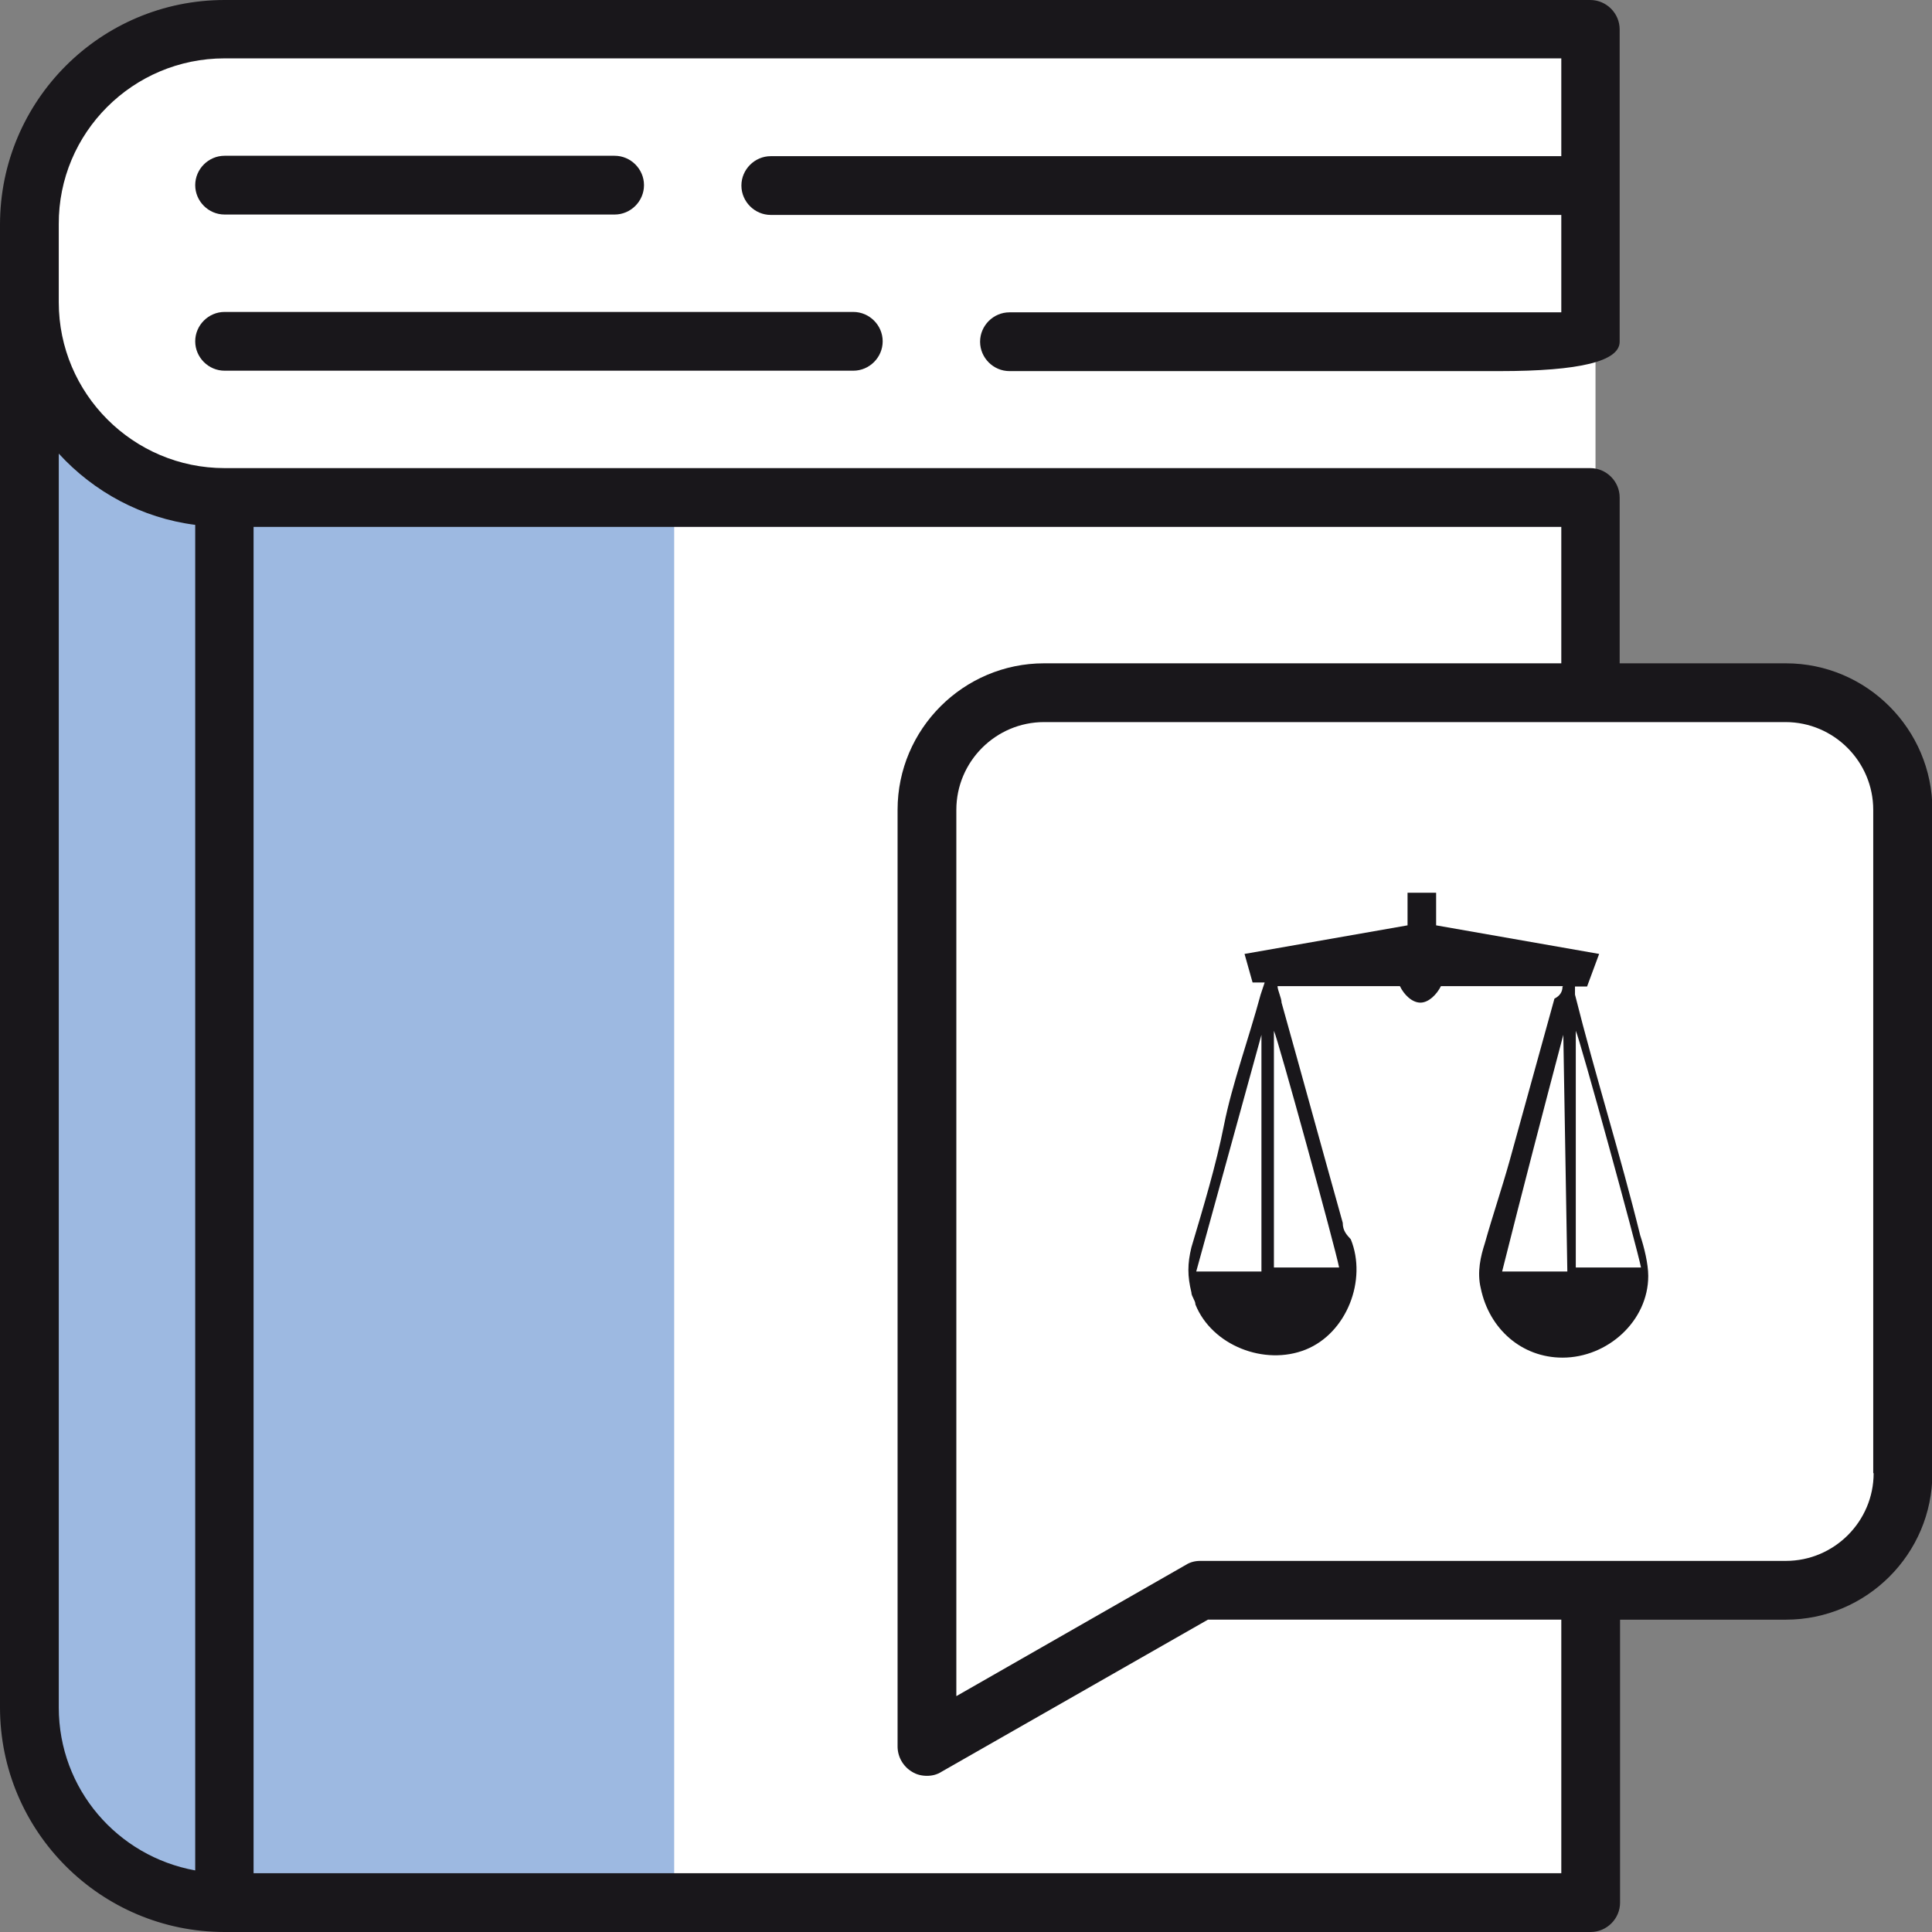 <?xml version="1.0" encoding="UTF-8"?>
<svg id="_레이어_1" data-name="레이어 1" xmlns="http://www.w3.org/2000/svg" viewBox="0 0 48 48">
  <rect x="0" y="0" width="48" height="48" fill="#808080" stroke="none"/>
  <defs>
    <style>
      .cls-1 {
        fill: #fff;
      }

      .cls-2 {
        fill: #9db9e1;
      }

      .cls-3 {
        fill: #19171b;
      }
    </style>
  </defs>
  <path class="cls-1" d="M5.97,.39H39.64V47.36H5.09c-2.39,0-4.33-1.94-4.33-4.33V5.62C.75,2.73,3.09,.39,5.97,.39Z"/>
  <path class="cls-1" d="M44.42,39.53l-14.7,.12-6.22,3.56V17.8h21.31c1.25,0,2.26,1,2.27,2.25l.11,16.68c.01,1.53-1.22,2.79-2.76,2.8Z"/>
  <path class="cls-2" d="M.9,9.06s1.93,3.63,4.22,3.63h11.63V47.21H5.64s-4.37-.15-5.04-4.22L.9,9.06Z"/>
  <path class="cls-3" d="M5.58,5.33H15.27c.4,0,.73-.33,.73-.73s-.33-.73-.73-.73H5.58c-.4,0-.73,.33-.73,.73s.33,.73,.73,.73Z"/>
  <path class="cls-3" d="M5.58,9.21h15.62c.4,0,.73-.33,.73-.73s-.33-.73-.73-.73H5.58c-.4,0-.73,.33-.73,.73s.33,.73,.73,.73Z"/>
  <path class="cls-3" d="M44.36,16.48h-4.12v-4.12c0-.4-.33-.73-.73-.73H5.58c-2.27,0-4.12-1.85-4.12-4.12v-1.94C1.45,3.3,3.3,1.45,5.58,1.45H38.79V3.88H19.15c-.4,0-.73,.33-.73,.73s.33,.73,.73,.73h19.64v2.42c-2.93,0-13.73,0-13.71,0-.4,0-.73,.33-.73,.73s.33,.73,.73,.73h12.18q2.98,0,2.98-.73V.73c0-.4-.33-.73-.73-.73H5.58C2.5,0,0,2.5,0,5.58V42.42c0,3.08,2.5,5.58,5.58,5.58H39.52c.4,0,.73-.33,.73-.73v-7.03h4.12c2,0,3.64-1.63,3.64-3.64V20.12c0-2-1.63-3.64-3.64-3.64ZM4.85,46.47c-1.93-.35-3.39-2.02-3.39-4.05V11.27c.87,.95,2.06,1.6,3.39,1.77V46.47Zm33.94,.07H6.3V13.09H38.79v3.39h-12.85c-2,0-3.64,1.63-3.64,3.64v23.27c0,.26,.14,.5,.36,.63,.11,.07,.24,.1,.37,.1s.25-.03,.36-.1l6.62-3.78h8.78v6.3Zm7.76-9.94c0,1.2-.98,2.18-2.18,2.18h-14.55c-.13,0-.25,.03-.36,.1l-5.7,3.26V20.12c0-1.2,.98-2.18,2.18-2.18h18.42c1.2,0,2.18,.98,2.18,2.18v16.48Z"/>
  <path class="cls-3" d="M38.84,24.5h-3.04c-.1,.2-.3,.41-.51,.41s-.41-.2-.51-.41h-3.04c0,.1,.1,.3,.1,.41,.51,1.82,1.01,3.65,1.52,5.47,0,.2,.1,.3,.2,.41,.41,1.01-.1,2.33-1.12,2.74s-2.33-.1-2.74-1.12c0-.1-.1-.2-.1-.3-.1-.41-.1-.71,0-1.12,.3-1.01,.61-2.03,.81-3.04s.61-2.13,.91-3.24l.1-.3h-.3l-.2-.71,4.05-.71v-.81h.71v.81l4.05,.71-.3,.81h-.3v.2c.51,2.03,1.12,3.95,1.62,5.98,.1,.3,.2,.71,.2,1.01,0,1.12-1.01,2.03-2.13,2.03-1.01,0-1.82-.71-2.03-1.72-.1-.41,0-.81,.1-1.12,.2-.71,.41-1.32,.61-2.03l1.12-4.05q.2-.1,.2-.3Zm1.93,6.99c-.1-.51-1.52-5.68-1.62-5.88v5.88h1.62Zm-7.5,0c-.1-.51-1.52-5.68-1.62-5.88v5.88h1.62Zm-1.93-5.78h0l-1.62,5.88h1.62v-5.88Zm7.5,0h0c-.51,1.93-1.01,3.85-1.52,5.88h1.62l-.1-5.88Z"/>
</svg>